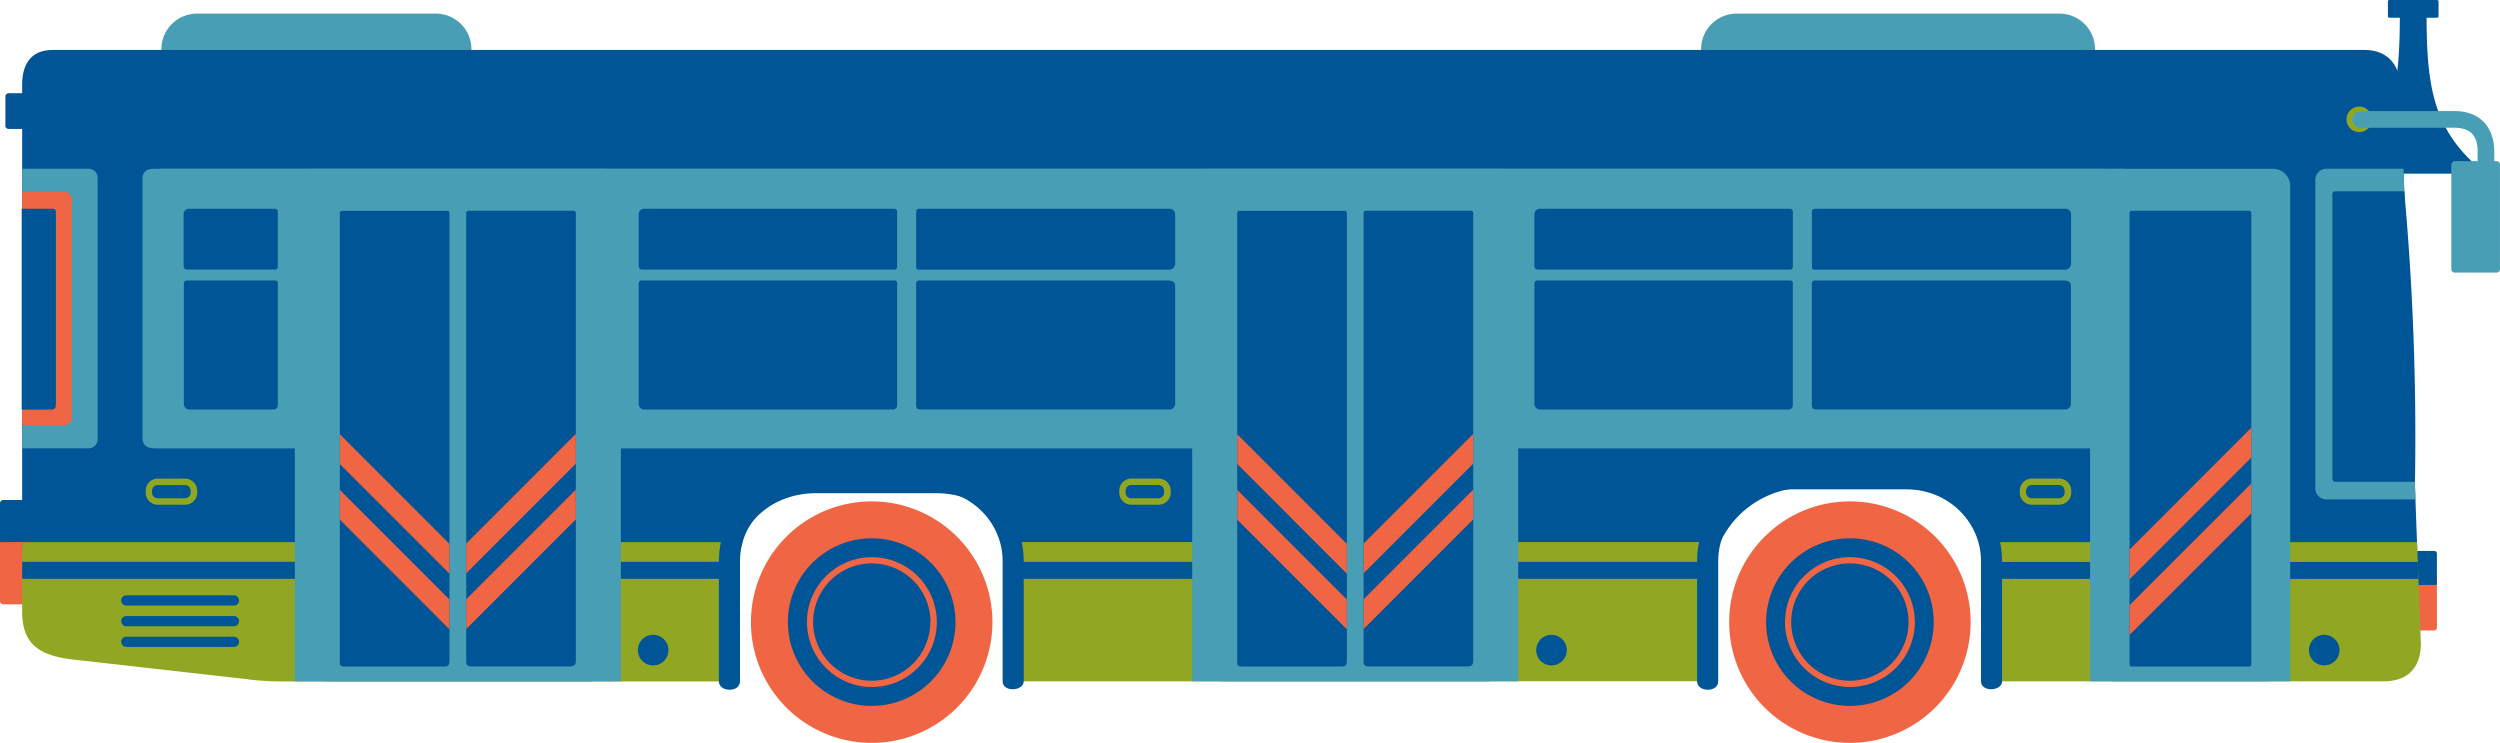 <svg xmlns="http://www.w3.org/2000/svg" viewBox="0 0 734.24 218.18"><defs><style>.cls-1{fill:#005596;}.cls-1,.cls-2,.cls-3,.cls-4{fill-rule:evenodd;}.cls-2{fill:#489fb5;}.cls-3{fill:#f06543;}.cls-4{fill:#91a623;}</style></defs><g id="Layer_2" data-name="Layer 2"><g id="Layer_1-2" data-name="Layer 1"><path class="cls-1" d="M704.83,4h7.84c0,20.76,1.53,34.76,17.55,47H687.28c16-12.25,17.55-26.25,17.55-47Z"/><path class="cls-1" d="M701.32.43V4.77a.43.43,0,0,0,.43.43h14a.44.44,0,0,0,.44-.43V.43a.44.44,0,0,0-.44-.43h-14a.43.43,0,0,0-.43.43Z"/><path class="cls-1" d="M1.59,37V28.37a1,1,0,0,1,1-1H9.12v10.5H2.55a1,1,0,0,1-1-1Z"/><path class="cls-2" d="M47.4,15.15v-.69A10.46,10.46,0,0,1,57.86,4H128a10.46,10.46,0,0,1,10.46,10.46v.69Z"/><path class="cls-2" d="M499.6,15.15v-.69A10.46,10.46,0,0,1,510.06,4h94.79a10.46,10.46,0,0,1,10.46,10.46v.69Z"/><path class="cls-3" d="M715.71,184.38V169.83a.77.77,0,0,0-.77-.77h-5.31v16.1h5.31a.78.78,0,0,0,.77-.78Z"/><path class="cls-1" d="M715.71,171.77v-9.18a.78.78,0,0,0-.77-.78h-5.31v10Z"/><path class="cls-3" d="M0,176.5v-18a1,1,0,0,1,1-.95H7.53v19.94H1a1,1,0,0,1-1-1Z"/><path class="cls-1" d="M0,159.22V147.85a1,1,0,0,1,1-1H7.53v12.33Z"/><path class="cls-1" d="M6.51,161.38V36.6h698.9l4.53,124.78H585.65a28,28,0,0,0-26.45-18.2H530.76a28,28,0,0,0-26.45,18.2H297.49c-2.25-10-11.51-16.53-22.59-16.53H239.71c-11.08,0-20.34,6.48-22.59,16.53Z"/><polygon class="cls-2" points="46.68 127.03 46.68 49.57 618.01 49.57 618.01 127.03 46.68 127.03 46.68 127.03"/><path class="cls-1" d="M6.51,37.07V24.77c0-5.22,2.09-10.1,8.9-10.1H694.46c6.43,0,10.58,4,10.58,11.7l.39,10.7Z"/><path class="cls-4" d="M72.92,199.51l-52.16-5.89c-9.64-1.24-14.25-4.8-14.25-14V159.23H218.12a21.53,21.53,0,0,0-1.13,7v33.91H83.32a83.25,83.25,0,0,1-10.4-.6Zm222.27.6V166.2a21.53,21.53,0,0,0-1.13-7H500.33a26.32,26.32,0,0,0-1,7.09v33.79Zm291.74,0V166.32a26.72,26.72,0,0,0-.95-7.09H709.87L711,188.92c0,6.78-3.44,11.19-11,11.19Z"/><path class="cls-1" d="M6.51,170v-5H217c0,.39,0,.79,0,1.19V170Zm288.68,0V166.2c0-.4,0-.8,0-1.19H499.4c0,.43,0,.87,0,1.31V170Zm291.74,0v-3.65c0-.44,0-.88,0-1.31H710.08l.17,5Z"/><path class="cls-2" d="M616.59,131.7H45.85c-3.23,0-4-1.17-4-3.35V52.5c0-2.15,1.31-2.93,3.21-2.93H623.61l-7,6.92H49.29v68.29H616.65l-.06,6.92Z"/><path class="cls-2" d="M350.15,200.11V54.64a5.07,5.07,0,0,1,5.06-5.06h85.63a5.06,5.06,0,0,1,5.06,5.06V200.11Z"/><path class="cls-2" d="M358.51,200.11v-142a1.64,1.64,0,0,1,1.64-1.63h75.76a1.63,1.63,0,0,1,1.63,1.63v142Z"/><path class="cls-1" d="M363.37,194.54v-132a.63.63,0,0,1,.63-.63h30.94a.63.63,0,0,1,.63.63V194.07c0,1.21-.41,1.68-1.4,1.68H364.72c-1.21,0-1.35-.41-1.35-1.21Zm37.11-.25V62.53a.63.63,0,0,1,.63-.63h30.95a.63.63,0,0,1,.62.63V193.74c0,1.29-.12,2-1.92,2H401.9a1.28,1.28,0,0,1-1.42-1.46Z"/><path class="cls-3" d="M395.57,184.83l-32.2-32.22v-8.75l32.2,32.21v8.76Zm4.91-.11V176l32.2-32.21v8.76l-32.2,32.21Zm-4.91-16.23-32.2-32.21v-8.76l32.2,32.21v8.76Zm4.91-.1v-8.76l32.2-32.21v8.76l-32.2,32.21Z"/><path class="cls-2" d="M613.85,200.11V54.64a5.07,5.07,0,0,1,5.06-5.07h48.66a5.07,5.07,0,0,1,5.06,5.07V200.11Z"/><path class="cls-2" d="M620.43,200.11v-142a1.63,1.63,0,0,1,1.64-1.63h42.34a1.64,1.64,0,0,1,1.64,1.63v142Z"/><path class="cls-1" d="M625.44,195.17h0V62.52a.63.63,0,0,1,.63-.62h34.5a.63.63,0,0,1,.63.62V80.83h0V195.17h0a.63.63,0,0,1-.63.59h-34.5a.62.62,0,0,1-.62-.59Z"/><path class="cls-3" d="M625.43,186.5v-8.76L661.19,142v8.76L625.43,186.5Zm0-16.33v-8.76l35.76-35.78v8.77l-35.76,35.77Z"/><path class="cls-1" d="M35.6,188.49A1.49,1.49,0,0,1,37.09,187H68.7a1.49,1.49,0,0,1,0,3H37.09a1.49,1.49,0,0,1-1.49-1.49Zm0-6.07a1.48,1.48,0,0,1,1.49-1.49H68.7a1.49,1.49,0,1,1,0,3H37.09a1.49,1.49,0,0,1-1.49-1.49Zm0-6.07a1.49,1.49,0,0,1,1.49-1.5H68.7a1.5,1.5,0,0,1,0,3H37.09a1.49,1.49,0,0,1-1.49-1.49Z"/><path class="cls-3" d="M507.85,182.69a35.46,35.46,0,1,1,35.46,35.49,35.48,35.48,0,0,1-35.46-35.49Z"/><path class="cls-1" d="M518.7,182.69a24.61,24.61,0,1,1,24.61,24.63,24.63,24.63,0,0,1-24.61-24.63Z"/><path class="cls-1" d="M520.77,182.69a22.54,22.54,0,1,1,22.54,22.56,22.56,22.56,0,0,1-22.54-22.56Z"/><path class="cls-3" d="M524.24,182.69a19.07,19.07,0,1,1,19.07,19.08,19.09,19.09,0,0,1-19.07-19.08Zm36.29,0a17.23,17.23,0,1,0-17.22,17.24,17.23,17.23,0,0,0,17.22-17.24Z"/><path class="cls-1" d="M498.43,200.11V164.77c0-15.13,12.65-27.25,28-27.25H560c15.38,0,28,12.12,28,27.25v35.34c0,2.9-6.19,3.28-6.19,0V164.77c0-11.52-9.69-21.05-21.83-21.05H526.46c-12.15,0-21.83,9.53-21.83,21.05v35.34c0,3.38-6.2,3.2-6.2,0Z"/><path class="cls-2" d="M680,143.38V52.84a3.29,3.29,0,0,1,3.29-3.29h22.61l3.53,97.13H683.27a3.29,3.29,0,0,1-3.29-3.3Z"/><path class="cls-3" d="M220.55,182.7A35.46,35.46,0,1,1,256,218.18a35.49,35.49,0,0,1-35.46-35.48Z"/><path class="cls-1" d="M231.4,182.7A24.61,24.61,0,1,1,256,207.32,24.63,24.63,0,0,1,231.4,182.7Z"/><path class="cls-1" d="M233.47,182.7A22.54,22.54,0,1,1,256,205.25a22.55,22.55,0,0,1-22.54-22.55Z"/><path class="cls-3" d="M237,182.7A19.07,19.07,0,1,1,256,201.77,19.07,19.07,0,0,1,237,182.7Zm36.28,0A17.23,17.23,0,1,0,256,199.93a17.24,17.24,0,0,0,17.22-17.23Z"/><path class="cls-1" d="M211.14,200.12V164.78c0-15.14,12.64-27.25,28-27.25h33.52c15.38,0,28,12.11,28,27.25v35.34c0,2.89-6.19,3.27-6.19,0V164.78c0-11.53-9.68-21.06-21.83-21.06H239.16c-12.15,0-21.83,9.53-21.83,21.06v35.34c0,3.37-6.19,3.19-6.19,0Z"/><path class="cls-2" d="M6.51,131.67V49.56H26.05a2.63,2.63,0,0,1,2.62,2.62v76.87a2.63,2.63,0,0,1-2.62,2.62Z"/><path class="cls-3" d="M6.51,124.89V56.34H18.93a2.19,2.19,0,0,1,2.18,2.19V122.7a2.19,2.19,0,0,1-2.18,2.19Z"/><path class="cls-1" d="M262.58,82.37h-74c-.68,0-1,.28-1,1v35.37a1.64,1.64,0,0,0,1.73,1.54h72.64c1.42,0,1.54-.67,1.54-1.73V83.23C263.48,82.68,263.31,82.37,262.58,82.37Z"/><path class="cls-1" d="M262.45,61.3H189.3a1.64,1.64,0,0,0-1.73,1.54V77.92c0,1,.44,1.27,1.33,1.27h73.72c.6,0,.86-.37.86-.92V62.43C263.48,61.89,263.47,61.3,262.45,61.3Z"/><path class="cls-1" d="M15.37,61.3h-9v59h8.51c1.42,0,1.54-.66,1.54-1.72V78.28h0V62.43C16.4,61.89,16.39,61.3,15.37,61.3Z"/><path class="cls-1" d="M80.56,61.3H55.66a1.65,1.65,0,0,0-1.73,1.54V77.92c0,1,.45,1.27,1.34,1.27H80.73c.6,0,.86-.37.86-.92V62.43C81.59,61.89,81.58,61.3,80.56,61.3Z"/><path class="cls-1" d="M80.69,82.37H55c-.67,0-1,.27-1,1v35.37a1.65,1.65,0,0,0,1.73,1.53H80.05c1.42,0,1.54-.66,1.54-1.72V83.23C81.59,82.68,81.42,82.37,80.69,82.37Z"/><path class="cls-1" d="M342.88,82.37H270a.81.81,0,0,0-.93.89v35.56c0,1.14.28,1.44,1.53,1.44h72.82a1.64,1.64,0,0,0,1.72-1.54V84.63C345.14,83.27,345.13,82.37,342.88,82.37Z"/><path class="cls-1" d="M606.48,61.3H533.15c-.8,0-1,.44-1,1.06v16c0,.59.13.85.89.85h73.23a1.81,1.81,0,0,0,2-1.8V62.84A1.65,1.65,0,0,0,606.48,61.3Z"/><path class="cls-1" d="M606,82.37H533.07a.81.81,0,0,0-.93.89v35.56c0,1.14.28,1.44,1.53,1.44h72.81a1.65,1.65,0,0,0,1.74-1.54V84.63C608.22,83.27,608.2,82.37,606,82.37Z"/><path class="cls-1" d="M706.12,56.2H685.79A.83.83,0,0,0,685,57v83.68a.82.82,0,0,0,.82.82h23.45A799.21,799.21,0,0,0,706.12,56.2Z"/><path class="cls-1" d="M525.66,82.37h-74c-.68,0-1,.28-1,1v35.37a1.65,1.65,0,0,0,1.73,1.54H525c1.42,0,1.54-.67,1.54-1.72V83.23C526.55,82.69,526.38,82.37,525.66,82.37Z"/><path class="cls-1" d="M525.52,61.3H452.37a1.65,1.65,0,0,0-1.73,1.54V77.92c0,1,.44,1.27,1.33,1.27H525.7c.59,0,.85-.37.85-.92V62.43C526.55,61.89,526.54,61.3,525.52,61.3Z"/><path class="cls-1" d="M343.42,61.3H270.08c-.79,0-1,.44-1,1.06v16c0,.58.13.85.89.85h73.23a1.8,1.8,0,0,0,1.95-1.8V62.84A1.64,1.64,0,0,0,343.42,61.3Z"/><path class="cls-2" d="M86.59,200.11V54.64a5.07,5.07,0,0,1,5.07-5.06h85.63a5.07,5.07,0,0,1,5.06,5.06V200.11Z"/><path class="cls-2" d="M95,200.11v-142a1.64,1.64,0,0,1,1.64-1.63h75.76A1.64,1.64,0,0,1,174,58.11v142Z"/><path class="cls-1" d="M99.81,194.54v-132a.63.63,0,0,1,.63-.63h30.95a.63.63,0,0,1,.62.63V194.07c0,1.21-.4,1.68-1.4,1.68H101.16c-1.2,0-1.35-.41-1.35-1.21Zm37.12-.25V62.53a.63.63,0,0,1,.63-.63H168.5a.63.63,0,0,1,.63.63V193.74c0,1.29-.13,2-1.93,2H138.34a1.28,1.28,0,0,1-1.41-1.46Z"/><path class="cls-3" d="M132,184.83l-32.2-32.22v-8.75L132,176.07v8.76Zm4.92-.11V176l32.2-32.21v8.76l-32.2,32.21ZM132,168.49l-32.2-32.21v-8.76L132,159.73v8.76Zm4.92-.1v-8.76l32.2-32.21v8.76l-32.2,32.21Z"/><path class="cls-4" d="M593.2,144.67v-.55a3.56,3.56,0,0,1,3.56-3.57h8a3.56,3.56,0,0,1,3.56,3.57v.55a3.56,3.56,0,0,1-3.56,3.56h-8a3.56,3.56,0,0,1-3.56-3.56Zm13.17,0v-.55a1.66,1.66,0,0,0-1.66-1.67h-8a1.66,1.66,0,0,0-1.66,1.67v.55a1.66,1.66,0,0,0,1.66,1.66h8a1.66,1.66,0,0,0,1.66-1.66Z"/><path class="cls-4" d="M328.72,144.67v-.55a3.56,3.56,0,0,1,3.56-3.57h8a3.56,3.56,0,0,1,3.56,3.57v.55a3.56,3.56,0,0,1-3.56,3.56h-8a3.56,3.56,0,0,1-3.56-3.56Zm13.17,0v-.55a1.66,1.66,0,0,0-1.66-1.67h-8a1.66,1.66,0,0,0-1.66,1.67v.55a1.66,1.66,0,0,0,1.66,1.66h8a1.66,1.66,0,0,0,1.66-1.66Z"/><path class="cls-1" d="M191.82,186.45a4.49,4.49,0,1,1-4.48,4.49,4.49,4.49,0,0,1,4.48-4.49Z"/><path class="cls-1" d="M191.82,188a3,3,0,1,1-3,3,3,3,0,0,1,3-3Z"/><path class="cls-1" d="M455.67,186.45a4.49,4.49,0,1,1-4.49,4.49,4.49,4.49,0,0,1,4.49-4.49Z"/><path class="cls-1" d="M455.67,188a3,3,0,1,1-3,3,3,3,0,0,1,3-3Z"/><path class="cls-1" d="M682.6,186.45a4.49,4.49,0,1,1-4.48,4.49,4.49,4.49,0,0,1,4.48-4.49Z"/><path class="cls-1" d="M682.6,188a3,3,0,1,1-3,3,3,3,0,0,1,3-3Z"/><path class="cls-4" d="M42.8,144.67v-.55a3.56,3.56,0,0,1,3.56-3.56h8a3.56,3.56,0,0,1,3.56,3.56v.55a3.57,3.57,0,0,1-3.56,3.57h-8a3.56,3.56,0,0,1-3.56-3.57Zm13.18,0v-.55a1.67,1.67,0,0,0-1.67-1.66h-8a1.66,1.66,0,0,0-1.66,1.66v.55a1.66,1.66,0,0,0,1.66,1.66h8A1.67,1.67,0,0,0,56,144.67Z"/><path class="cls-4" d="M690.5,32.18a3.75,3.75,0,1,1-.46,5.29,3.75,3.75,0,0,1,.46-5.29Z"/><path class="cls-2" d="M727.67,71V44.45c0-3.41-1.11-6.94-6.89-6.94H693.21a2.45,2.45,0,0,1,0-4.89h27.57c8.88,0,11.78,6.21,11.78,11.83V71a2.45,2.45,0,0,1-4.89,0Z"/><path class="cls-2" d="M719.94,48.33V79.06a1,1,0,0,0,1,1h12.29a1,1,0,0,0,1-1V48.33a1,1,0,0,0-1-1H721a1,1,0,0,0-1,1Z"/></g></g></svg>